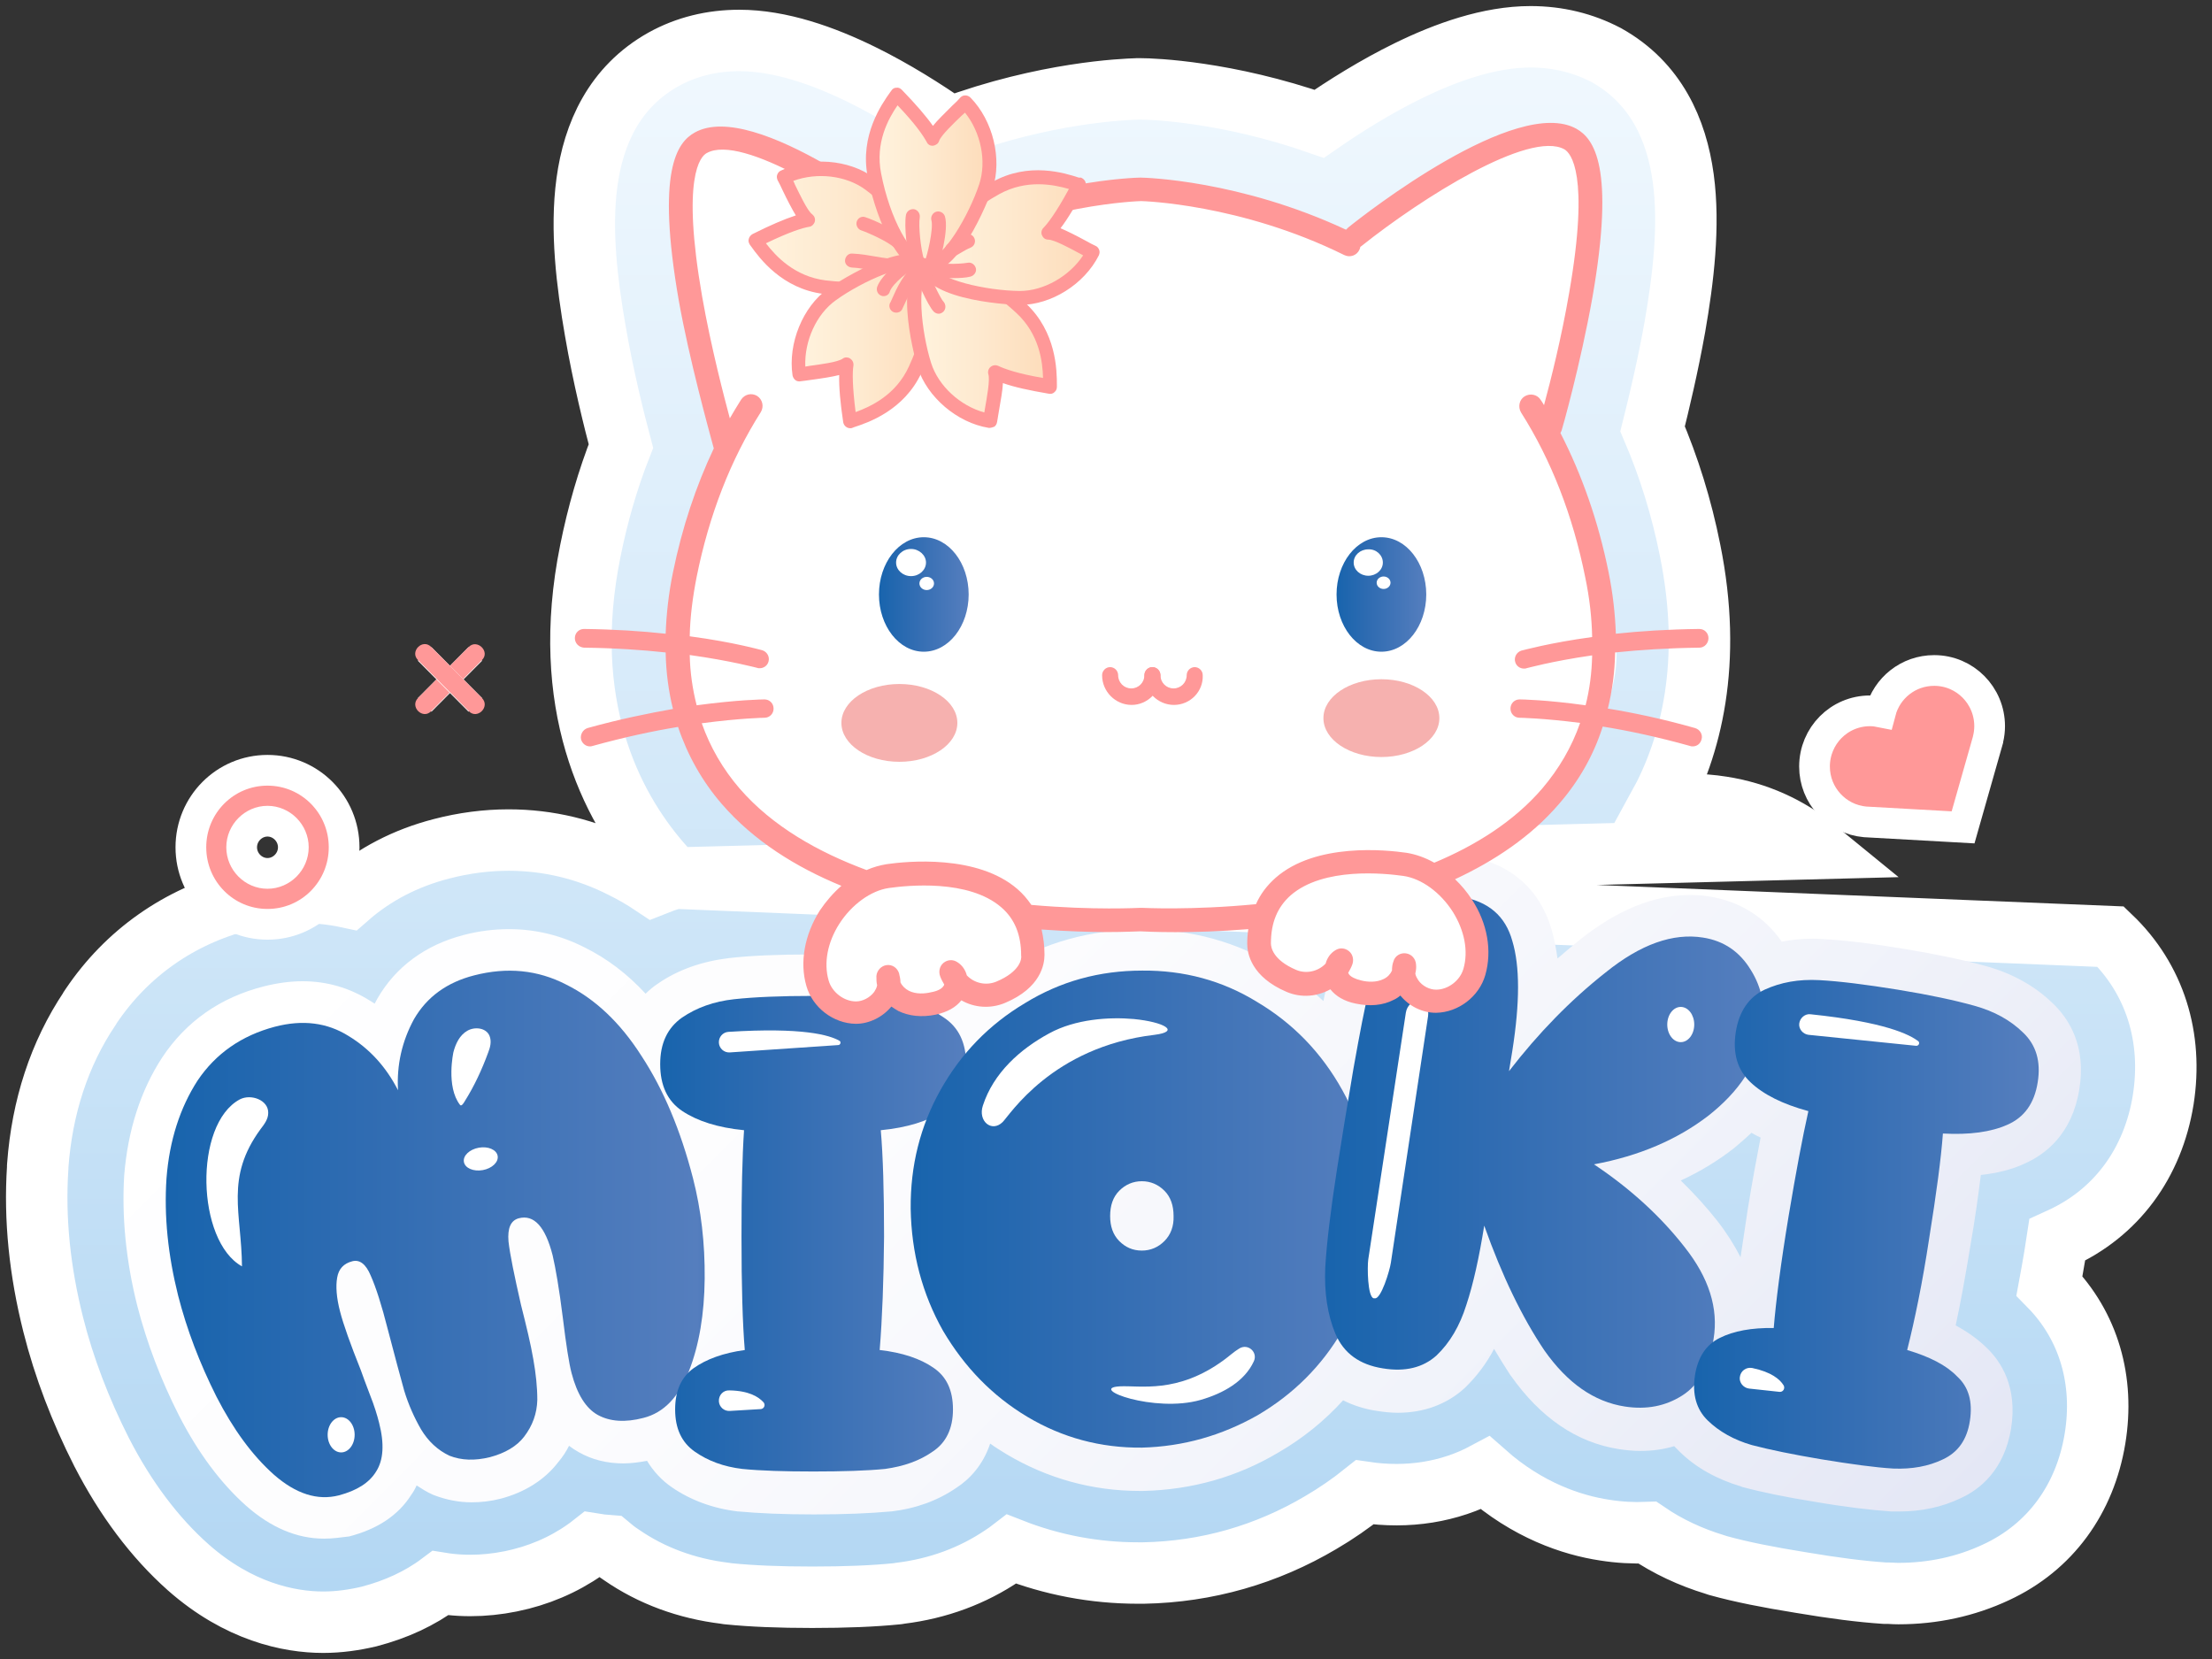 <?xml version="1.0" encoding="UTF-8"?> <svg xmlns="http://www.w3.org/2000/svg" width="144" height="108" viewBox="0 0 144 108" fill="none"><rect x="0" y="0" width="144" height="108" fill="#333333" stroke="none"/> <path d="M43.907 57.164C43.441 57.303 42.984 57.462 42.537 57.642C41.892 57.211 41.219 56.816 40.525 56.475C38.186 55.287 35.696 54.687 33.103 54.687C31.672 54.687 30.198 54.877 28.757 55.253C26.411 55.855 24.362 56.922 22.658 58.413C20.453 57.937 18.118 57.996 15.78 58.595C11.651 59.648 8.244 62.065 5.927 65.508L5.854 65.618L5.831 65.664C3.856 68.613 2.739 72.072 2.459 75.866L2.454 75.939V76.013V76.018C2.233 79.361 2.594 82.774 3.463 86.224C4.168 89.036 5.245 91.827 6.609 94.522L6.615 94.533C8.155 97.531 10.054 100.083 12.265 102.043L12.27 102.048C15.53 104.918 18.796 105.605 21.045 105.605C22.061 105.605 23.072 105.46 23.998 105.24L24.021 105.235L24.043 105.229C25.768 104.778 27.33 104.068 28.674 103.058C30.385 103.337 32.161 103.234 33.9 102.797L33.906 102.795C35.637 102.354 37.239 101.579 38.603 100.504C38.949 100.561 39.304 100.604 39.666 100.63C39.906 100.833 40.17 101.036 40.46 101.226C42.416 102.579 44.701 103.419 47.204 103.722L47.299 103.738L47.364 103.748L47.43 103.755C48.942 103.907 50.722 103.98 52.876 103.98C55.051 103.98 56.856 103.907 58.369 103.755L58.435 103.748L58.5 103.738L58.596 103.721C61.085 103.418 63.34 102.574 65.284 101.255C65.482 101.125 65.672 100.989 65.855 100.848C68.469 101.873 71.235 102.403 74.096 102.403H74.096H74.097H74.097H74.098H74.098H74.099H74.099H74.099H74.1H74.1H74.101H74.101H74.102H74.102H74.103H74.103H74.104H74.104H74.105H74.105H74.106H74.106H74.106H74.107H74.108H74.108H74.109H74.109H74.11H74.11H74.111H74.111H74.112H74.112H74.113H74.113H74.114H74.114H74.115H74.115H74.116H74.117H74.117H74.118H74.118H74.119H74.119H74.12H74.121H74.121H74.122H74.122H74.123H74.124H74.124H74.125H74.125H74.126H74.126H74.127H74.128H74.128H74.129H74.13H74.13H74.131H74.132H74.132H74.133H74.133H74.134H74.135H74.135H74.136H74.137H74.137H74.138H74.139H74.139H74.14H74.141H74.141H74.142H74.143H74.143H74.144H74.145H74.145H74.146H74.147H74.147H74.148H74.149H74.15H74.15H74.151H74.152H74.152H74.153H74.154H74.154H74.155H74.156H74.156H74.157H74.158H74.159H74.159H74.16H74.161H74.162H74.162H74.163H74.164H74.165H74.165H74.166H74.167H74.167H74.168H74.169H74.17H74.17H74.171H74.172H74.173H74.173H74.174H74.175H74.176H74.177H74.177H74.178H74.179H74.18H74.18H74.181H74.182H74.183H74.183H74.184H74.185H74.186H74.186H74.187H74.188H74.189H74.19H74.19H74.191H74.192H74.193H74.194H74.194H74.195H74.196H74.197H74.198H74.198H74.199H74.2H74.201H74.201H74.202H74.203H74.204H74.205H74.205H74.206H74.207H74.208H74.209H74.21H74.21H74.211H74.212H74.213H74.213H74.214H74.215H74.216H74.217H74.218H74.218H74.219H74.22H74.221H74.222H74.222H74.223H74.224H74.225H74.226H74.227H74.227H74.228H74.229H74.23H74.231H74.231H74.232H74.233H74.234H74.235H74.236H74.236H74.237H74.238H74.239H74.24H74.24H74.241H74.242H74.243H74.244H74.245H74.245H74.246H74.247H74.248H74.249H74.249H74.25H74.251H74.252H74.253H74.254H74.254H74.255H74.256H74.257H74.257H74.258H74.259H74.26H74.261H74.262H74.262H74.263H74.264H74.265H74.266H74.266H74.267H74.268H74.269H74.27H74.27H74.271H74.272H74.273H74.274H74.275H74.275H74.276H74.277H74.278H74.278H74.279H74.28H74.281H74.282H74.282H74.283H74.284H74.285H74.286H74.287H74.287H74.288H74.289H74.29H74.29H74.291H74.292H74.293H74.293H74.294H74.295H74.296H74.297H74.297H74.298H74.299H74.3H74.3H74.301H74.302H74.303H74.303H74.304H74.305H74.306H74.307H74.307H74.308H74.309H74.31H74.31H74.311H74.312H74.313H74.313H74.314H74.315H74.316H74.316H74.317H74.318H74.318H74.319H74.32H74.321H74.321H74.322H74.323H74.323H74.324H74.325H74.326H74.326H74.327H74.328H74.329H74.329H74.33H74.331H74.331H74.332H74.333H74.333H74.334H74.335H74.335H74.336H74.337H74.337H74.338H74.339H74.339H74.34H74.341H74.341H74.342H74.343H74.343H74.344H74.345H74.345H74.346H74.347H74.347H74.348H74.349H74.349H74.35H74.35H74.351H74.352H74.352H74.353H74.353H74.354H74.355H74.355H74.356H74.357H74.357H74.358H74.358H74.359H74.359H74.36H74.361H74.361H74.362H74.362H74.363H74.364H74.364H74.365H74.365H74.366H74.366H74.367H74.367H74.368H74.368H74.369H74.37H74.37H74.371H74.371H74.372H74.372H74.373H74.373H74.374H74.374H74.375H74.375H74.376H74.376H74.377H74.377H74.378H74.378H74.379H74.379H74.379H74.38H74.38H74.381H74.381H74.382H74.382H74.383H74.383H74.383H74.384H74.384H74.385H74.385H74.385H74.386H74.386H74.387H74.387H74.388H74.388H74.388H74.389H74.389H74.389H74.39H74.39H74.391H74.391H74.391H74.391H74.392H74.392H74.393H74.393H74.393H74.394H74.394H74.394H74.394H74.395H74.395H74.395H74.396H74.396H74.396H74.397H74.397H74.397H74.397H74.398H74.398H74.398H74.398H74.399H74.399H74.399H74.399H74.4H74.4H74.4H74.4H74.4H74.401H74.401H74.401H74.401H74.401H74.401H74.402H74.402H74.402H74.402H74.402H74.402H74.403H74.403H74.403H74.403H74.403H74.403H74.403H74.403H74.403H74.404H74.404H74.404H74.404H74.404H74.404H74.404H74.404H74.404H74.404H74.404H74.404H74.424L74.442 102.403C78.564 102.325 82.46 101.201 85.98 99.118C86.99 98.528 87.947 97.863 88.842 97.147C91.65 97.565 94.361 97.134 96.69 95.887C99.455 98.331 102.334 99.288 104.457 99.609C105.402 99.759 106.33 99.809 107.241 99.772C108.572 100.679 110.059 101.37 111.656 101.855L111.77 101.894L111.82 101.91L111.871 101.924C113.351 102.335 115.118 102.683 117.232 103.022C119.381 103.386 121.158 103.612 122.669 103.713L122.736 103.717H122.803H122.945C122.987 103.717 123.038 103.72 123.154 103.726C123.251 103.732 123.414 103.741 123.586 103.741C125.835 103.741 127.976 103.277 129.936 102.36C133.475 100.724 135.738 97.582 136.383 93.657C137.003 89.891 135.989 86.328 133.416 83.707C133.528 83.102 133.644 82.464 133.748 81.834L133.751 81.82L133.753 81.805C133.809 81.433 133.865 81.068 133.92 80.716C133.973 80.692 134.025 80.667 134.078 80.641C137.777 78.98 140.156 75.717 140.823 71.604L140.824 71.595C141.464 67.536 140.291 63.733 137.406 60.975C137.406 60.975 137.406 60.975 137.406 60.975L43.907 57.164ZM43.907 57.164C43.583 56.825 43.272 56.488 43.007 56.179C39.739 52.407 36.417 45.821 38.43 35.869C38.904 33.502 39.567 31.207 40.421 29.039C39.976 27.363 39.263 24.51 38.752 21.531C38.213 18.431 37.789 14.973 38.21 11.87C38.638 8.708 39.988 5.664 43.185 3.87L43.194 3.865L43.194 3.865C44.678 3.042 46.345 2.634 48.128 2.634C50.8 2.634 53.62 3.637 56.093 4.852C58.204 5.889 60.204 7.152 61.85 8.305C68.077 6 73.187 5.818 73.979 5.79L74 5.789L74.036 5.787H74.072H74.167H74.262C75.031 5.787 79.861 5.957 85.879 8.059C87.535 6.913 89.547 5.648 91.672 4.608C94.145 3.398 96.964 2.395 99.636 2.395C101.422 2.395 103.071 2.804 104.551 3.579L104.577 3.592L104.603 3.607C107.801 5.402 109.15 8.446 109.579 11.607C109.999 14.711 109.575 18.169 109.036 21.269L109.035 21.277C108.586 23.793 108.009 26.221 107.583 27.918C108.646 30.402 109.472 33.049 110.023 35.821C111.501 43.127 110.104 48.619 107.963 52.515C108.626 52.419 109.292 52.37 109.962 52.37C110.678 52.37 111.4 52.425 112.101 52.538C114.384 52.893 116.45 53.835 118.168 55.241L43.907 57.164Z" fill="url(#paint0_linear)" stroke="white" stroke-width="4"></path> <path d="M21.093 100.165C19.337 100.165 17.628 99.448 16.013 98.015C14.352 96.534 12.88 94.551 11.646 92.138C10.459 89.797 9.557 87.408 8.94 85.019C8.204 82.105 7.919 79.238 8.085 76.515C8.323 73.577 9.154 70.997 10.554 68.847C12.121 66.482 14.352 64.929 17.177 64.212C18.031 63.997 18.886 63.878 19.692 63.878C21.283 63.878 22.755 64.308 24.084 65.144C24.179 65.216 24.297 65.263 24.392 65.335C24.44 65.239 24.511 65.12 24.558 65.024C25.745 62.946 27.692 61.513 30.184 60.868C31.181 60.605 32.178 60.486 33.151 60.486C34.86 60.486 36.522 60.892 38.064 61.68C39.512 62.397 40.842 63.4 42.028 64.69C42.266 64.451 42.527 64.236 42.812 64.045C44.117 63.137 45.684 62.588 47.44 62.373C48.864 62.206 50.692 62.134 52.852 62.134C55.036 62.134 56.864 62.206 58.264 62.373C60.02 62.564 61.587 63.137 62.893 64.045C63.035 64.141 63.178 64.236 63.32 64.356C63.937 63.878 64.578 63.424 65.266 63.018C67.996 61.346 71.034 60.51 74.286 60.51H74.428C77.585 60.51 80.529 61.322 83.187 62.946C84.255 63.591 85.252 64.332 86.154 65.168C86.225 64.833 86.273 64.547 86.344 64.356C86.843 61.728 87.792 59.602 89.145 58.073C90.522 56.496 92.302 55.636 94.296 55.636C94.676 55.636 95.079 55.66 95.483 55.732C98.307 56.186 100.254 57.882 101.013 60.533C101.179 61.107 101.298 61.728 101.393 62.397C101.868 61.991 102.342 61.584 102.817 61.202C105.262 59.243 107.659 58.264 110.009 58.264C110.436 58.264 110.864 58.288 111.267 58.359C113.237 58.67 114.851 59.673 115.991 61.298C116.632 61.178 117.296 61.107 117.985 61.107C118.198 61.107 118.388 61.107 118.602 61.131C120.026 61.202 121.83 61.417 123.99 61.776C126.15 62.134 127.93 62.516 129.307 62.898C131.016 63.376 132.464 64.188 133.603 65.287C134.671 66.29 135.834 68.082 135.36 70.925C134.885 73.839 133.152 75.153 131.799 75.75C130.992 76.133 130.019 76.371 128.951 76.491C128.785 77.829 128.571 79.382 128.262 81.149C127.954 83.036 127.645 84.756 127.313 86.285C128.073 86.691 128.737 87.169 129.283 87.695C130.28 88.626 131.348 90.299 130.921 92.998C130.47 95.697 128.903 96.963 127.622 97.537C126.435 98.11 125.082 98.397 123.634 98.397C123.468 98.397 123.325 98.397 123.159 98.397H123.112C121.806 98.301 120.145 98.11 118.198 97.776C116.252 97.465 114.638 97.131 113.404 96.796L113.356 96.772C111.766 96.295 110.413 95.554 109.345 94.503C109.226 94.383 109.107 94.264 108.989 94.145C108.276 94.36 107.541 94.455 106.781 94.455C106.33 94.455 105.855 94.407 105.381 94.336C102.627 93.906 100.277 92.281 98.355 89.558L98.331 89.534C97.975 88.985 97.619 88.411 97.263 87.814C96.764 88.77 96.124 89.606 95.388 90.323L95.364 90.346C94.201 91.421 92.682 91.971 90.996 91.971C90.569 91.971 90.094 91.923 89.644 91.851C88.836 91.732 88.101 91.493 87.436 91.159C86.225 92.496 84.801 93.643 83.235 94.551C80.552 96.151 77.585 96.987 74.428 97.059H74.191C71.105 97.059 68.186 96.247 65.527 94.67C65.171 94.455 64.791 94.216 64.459 93.977C63.984 95.411 63.083 96.319 62.276 96.844C61.065 97.68 59.641 98.206 58.003 98.397H57.956C56.65 98.516 54.988 98.588 52.995 98.588C51.025 98.588 49.387 98.516 48.105 98.397H48.057C46.42 98.206 44.948 97.656 43.737 96.82C43.073 96.366 42.527 95.769 42.123 95.1C41.601 95.196 41.079 95.267 40.581 95.267C39.512 95.267 38.539 95.028 37.661 94.527C37.447 94.407 37.234 94.264 37.044 94.121C36.854 94.503 36.617 94.861 36.332 95.196C35.453 96.342 34.148 97.155 32.605 97.561C31.964 97.728 31.323 97.8 30.706 97.8C29.852 97.8 29.045 97.632 28.285 97.346L28.166 97.298C27.787 97.131 27.454 96.916 27.122 96.701C27.027 96.916 26.908 97.131 26.766 97.322C25.935 98.636 24.582 99.543 22.731 100.021C22.161 100.093 21.639 100.165 21.093 100.165ZM109.416 76.849C110.294 77.709 111.101 78.593 111.813 79.501C112.407 80.265 112.905 81.054 113.309 81.842C113.451 80.886 113.617 79.835 113.783 78.689C114.068 76.945 114.353 75.392 114.614 74.054C114.4 73.959 114.211 73.863 114.021 73.744C113.665 74.078 113.285 74.413 112.881 74.747C111.837 75.559 110.674 76.276 109.416 76.849Z" fill="url(#paint1_linear)"></path> <path d="M12.426 55.158C12.426 57.926 14.648 60.172 17.414 60.172C20.18 60.172 22.402 57.926 22.402 55.158C22.402 52.391 20.18 50.145 17.414 50.145C14.648 50.145 12.426 52.391 12.426 55.158ZM15.732 55.158C15.732 54.224 16.5 53.459 17.414 53.459C18.327 53.459 19.096 54.224 19.096 55.158C19.096 56.093 18.327 56.858 17.414 56.858C16.5 56.858 15.732 56.093 15.732 55.158Z" fill="#FF9898" stroke="white" stroke-width="2"></path> <path fill-rule="evenodd" clip-rule="evenodd" d="M27.201 45.447L30.5 42.126L31.387 43.012L28.088 46.333L27.201 45.447Z" fill="white"></path> <path d="M30.516 42.115C29.424 43.214 28.309 44.337 27.217 45.435C26.647 46.009 27.525 46.869 28.071 46.295C29.163 45.197 30.279 44.074 31.371 42.975C31.94 42.425 31.062 41.565 30.516 42.115Z" fill="#FF9898"></path> <path fill-rule="evenodd" clip-rule="evenodd" d="M28.088 42.126L31.387 45.447L30.5 46.333L27.201 43.012L28.088 42.126Z" fill="white"></path> <path d="M31.371 45.436C30.279 44.337 29.163 43.214 28.071 42.115C27.502 41.542 26.647 42.426 27.217 42.975C28.309 44.074 29.424 45.197 30.516 46.296C31.062 46.869 31.941 46.009 31.371 45.436Z" fill="#FF9898"></path> <path d="M129.423 48.114L129.423 48.114C129.492 47.837 129.524 47.54 129.524 47.275C129.524 45.272 127.919 43.648 125.913 43.648C124.228 43.648 122.827 44.792 122.421 46.345C122.2 46.3 121.971 46.275 121.735 46.275C119.729 46.275 118.124 47.9 118.124 49.903C118.124 51.785 119.566 53.337 121.408 53.503L121.425 53.504L121.442 53.505L126.996 53.816L127.795 53.861L128.014 53.091L129.367 48.337L129.405 48.203V48.19C129.406 48.183 129.408 48.175 129.41 48.167L129.423 48.114Z" fill="#FF9898" stroke="white" stroke-width="2"></path> <path d="M31.893 94.861C30.92 95.1 30.041 95.076 29.258 94.766C28.499 94.407 27.881 93.834 27.407 93.046C26.98 92.305 26.6 91.469 26.315 90.537C26.054 89.606 25.698 88.268 25.247 86.548C24.843 84.947 24.463 83.777 24.131 83.036C23.823 82.296 23.419 81.985 22.944 82.105C22.375 82.248 22.042 82.606 21.948 83.18C21.852 83.729 21.9 84.47 22.137 85.377C22.351 86.213 22.802 87.48 23.49 89.2C23.609 89.534 23.799 90.06 24.084 90.8C24.369 91.517 24.558 92.138 24.677 92.616C25.033 94.001 24.962 95.052 24.487 95.793C24.036 96.533 23.229 97.035 22.066 97.346C20.666 97.704 19.265 97.25 17.841 96.008C16.417 94.742 15.183 93.046 14.091 90.92C12.999 88.746 12.168 86.572 11.598 84.35C10.934 81.699 10.673 79.166 10.839 76.706C11.029 74.245 11.717 72.119 12.856 70.352C14.043 68.584 15.729 67.413 17.889 66.84C19.716 66.362 21.307 66.577 22.683 67.437C24.06 68.273 25.128 69.444 25.911 70.973C25.817 69.324 26.172 67.772 26.956 66.338C27.787 64.905 29.092 63.949 30.872 63.495C33.009 62.946 35.002 63.137 36.854 64.093C38.729 65.024 40.367 66.553 41.767 68.751C43.191 70.925 44.307 73.576 45.114 76.706C45.636 78.736 45.897 80.934 45.874 83.251C45.85 85.545 45.518 87.551 44.853 89.247C44.188 90.944 43.215 91.971 41.886 92.305C40.699 92.616 39.702 92.544 38.919 92.114C38.136 91.684 37.566 90.752 37.21 89.391C37.044 88.77 36.854 87.551 36.64 85.784C36.403 83.896 36.166 82.535 35.976 81.722C35.501 79.859 34.765 79.047 33.768 79.31C33.246 79.453 33.032 79.955 33.103 80.815C33.199 81.675 33.483 83.036 33.911 84.924C34.267 86.333 34.551 87.504 34.718 88.483C34.884 89.415 34.979 90.299 34.979 91.135C34.955 92.018 34.67 92.807 34.124 93.523C33.65 94.144 32.89 94.598 31.893 94.861Z" fill="url(#paint2_linear)"></path> <path d="M57.267 87.886C58.763 88.053 59.926 88.459 60.756 89.032C61.611 89.606 62.038 90.49 62.038 91.756C62.038 92.998 61.587 93.93 60.709 94.503C59.854 95.1 58.834 95.458 57.623 95.626C56.413 95.745 54.846 95.793 52.947 95.793C51.072 95.793 49.505 95.745 48.319 95.626C47.108 95.482 46.087 95.1 45.233 94.503C44.378 93.906 43.951 92.998 43.951 91.756C43.951 90.537 44.355 89.653 45.138 89.08C45.969 88.483 47.084 88.077 48.485 87.886C48.342 86.166 48.271 83.705 48.271 80.504C48.271 77.638 48.319 75.32 48.437 73.576C46.728 73.409 45.399 72.979 44.426 72.334C43.453 71.689 42.978 70.662 42.978 69.276C42.978 67.915 43.453 66.912 44.402 66.243C45.352 65.598 46.467 65.192 47.796 65.048C49.126 64.905 50.835 64.833 52.923 64.833C55.012 64.833 56.721 64.905 58.05 65.048C59.38 65.192 60.519 65.598 61.445 66.243C62.418 66.888 62.893 67.891 62.893 69.276C62.893 70.662 62.394 71.689 61.397 72.334C60.424 72.979 59.071 73.409 57.338 73.576C57.481 75.201 57.552 77.518 57.552 80.504C57.528 83.371 57.433 85.831 57.267 87.886Z" fill="url(#paint3_linear)"></path> <path d="M74.334 94.24C71.651 94.264 69.159 93.595 66.88 92.234C64.602 90.872 62.798 89.009 61.397 86.644C60.044 84.255 59.332 81.579 59.285 78.689C59.261 75.894 59.902 73.314 61.231 70.949C62.56 68.584 64.388 66.697 66.714 65.311C69.04 63.878 71.58 63.185 74.357 63.185C77.063 63.161 79.579 63.83 81.858 65.24C84.184 66.625 86.035 68.536 87.388 70.973C88.742 73.409 89.43 76.085 89.43 79.023C89.43 81.77 88.742 84.303 87.388 86.62C86.035 88.937 84.184 90.776 81.858 92.138C79.532 93.452 77.04 94.169 74.334 94.24ZM74.334 81.412C74.903 81.412 75.402 81.197 75.805 80.791C76.209 80.385 76.422 79.835 76.399 79.167C76.399 78.474 76.209 77.924 75.805 77.518C75.402 77.112 74.903 76.897 74.334 76.897C73.764 76.897 73.265 77.112 72.862 77.518C72.458 77.924 72.269 78.474 72.269 79.167C72.269 79.835 72.458 80.385 72.862 80.791C73.265 81.197 73.74 81.412 74.334 81.412Z" fill="url(#paint4_linear)"></path> <path d="M103.767 75.798C106.164 77.399 108.134 79.214 109.677 81.197C111.243 83.18 111.884 85.163 111.552 87.169C111.267 88.937 110.603 90.155 109.511 90.848C108.419 91.541 107.185 91.78 105.784 91.565C103.767 91.254 102.034 90.036 100.538 87.91C99.091 85.76 97.785 83.061 96.622 79.788C96.29 81.866 95.91 83.586 95.459 84.948C95.032 86.309 94.391 87.408 93.513 88.244C92.634 89.033 91.471 89.319 90.023 89.08C88.504 88.841 87.483 88.101 86.938 86.835C86.415 85.593 86.202 84.135 86.273 82.511C86.368 80.887 86.629 78.761 87.032 76.157C87.317 74.317 87.673 72.143 88.101 69.611C88.552 67.079 88.86 65.502 89.026 64.905C89.43 62.707 90.142 61.035 91.21 59.841C92.254 58.623 93.56 58.145 95.103 58.384C96.883 58.67 97.999 59.626 98.45 61.25C98.948 62.898 98.948 65.263 98.45 68.417L98.236 69.731C100.135 67.27 102.224 65.12 104.526 63.305C106.805 61.465 108.917 60.725 110.864 61.035C112.24 61.25 113.261 61.967 113.973 63.137C114.709 64.308 114.97 65.646 114.733 67.175C114.424 69.229 113.237 71.044 111.196 72.645C109.202 74.174 106.734 75.249 103.767 75.798Z" fill="url(#paint5_linear)"></path> <path d="M124.156 87.886C125.604 88.316 126.696 88.865 127.408 89.606C128.167 90.299 128.429 91.254 128.239 92.496C128.049 93.739 127.455 94.551 126.482 95.005C125.533 95.459 124.465 95.65 123.254 95.602C122.044 95.53 120.501 95.315 118.602 95.005C116.75 94.694 115.231 94.384 114.044 94.073C112.881 93.739 111.908 93.189 111.172 92.472C110.436 91.756 110.152 90.776 110.342 89.534C110.531 88.34 111.077 87.528 111.956 87.098C112.858 86.644 114.044 86.429 115.469 86.453C115.611 84.733 115.92 82.296 116.442 79.143C116.916 76.3 117.344 74.031 117.724 72.334C116.062 71.881 114.804 71.26 113.949 70.447C113.095 69.635 112.786 68.56 113 67.174C113.214 65.837 113.854 64.905 114.875 64.427C115.92 63.95 117.083 63.734 118.436 63.806C119.765 63.878 121.474 64.093 123.539 64.427C125.604 64.762 127.266 65.12 128.547 65.478C129.829 65.837 130.873 66.41 131.704 67.222C132.559 68.034 132.867 69.109 132.654 70.447C132.44 71.833 131.775 72.74 130.684 73.218C129.615 73.696 128.215 73.887 126.482 73.792C126.364 75.416 126.055 77.709 125.58 80.672C125.153 83.49 124.655 85.903 124.156 87.886Z" fill="url(#paint6_linear)"></path> <path d="M15.61 71.57C16.346 71.188 17.485 71.618 17.461 72.454C17.461 72.86 17.2 73.194 16.963 73.505C14.637 76.682 15.729 78.975 15.752 82.439C12.785 80.791 12.595 73.194 15.61 71.57Z" fill="white"></path> <path d="M29.519 68.488C29.662 67.939 29.923 67.39 30.421 67.103C30.92 66.816 31.656 66.912 31.869 67.437C32.012 67.796 31.917 68.178 31.774 68.536C31.371 69.635 30.872 70.71 30.255 71.689C30.184 71.809 30.041 72.048 29.947 71.928C29.021 70.734 29.519 68.488 29.519 68.488Z" fill="white"></path> <path d="M78.155 91.135C79.65 90.705 81.027 89.916 81.621 88.626C81.905 88.029 81.241 87.432 80.671 87.79C80.315 88.005 79.983 88.316 79.65 88.555C76.636 90.752 74.215 90.179 72.886 90.251C70.797 90.37 75.141 91.995 78.155 91.135Z" fill="white"></path> <path d="M68.305 67.27C66.406 68.297 64.673 69.85 63.984 71.976C63.652 72.98 64.554 73.744 65.266 73.051C65.717 72.621 68.471 68.154 75.164 67.366C76.873 67.151 75.781 66.53 73.811 66.338C72.197 66.195 70.013 66.338 68.305 67.27Z" fill="white"></path> <path d="M100.894 27.424C101.25 26.779 105.238 11.562 102.105 9.077C100.301 7.644 87.46 15.599 87.46 15.599C87.46 15.599 82.238 12.947 74.879 12.111C67.877 12.517 58.929 14.858 58.929 14.858C58.929 14.858 47.63 7.835 45.28 9.101C44.26 13.951 45.66 23.315 47.274 28.594C47.274 28.594 44.236 37.051 44.07 39.679C43.975 41.136 44.924 48.255 45.874 49.592C48.295 53.056 50.906 54.896 54.609 56.95C57.053 58.312 59.854 58.861 62.632 59.243C72.957 60.605 84.659 60.748 94.343 56.855C97.737 55.493 100.871 52.817 102.58 49.569C107.469 40.156 100.894 27.424 100.894 27.424Z" fill="white"></path> <path d="M46.514 37.218C45.185 37.242 44.165 38.413 44.283 39.726C44.402 41.064 44.497 43.095 44.497 46.176C44.497 51.169 51.072 55.087 58.62 57.38C60.02 56.162 60.471 56.663 62.181 56.663C63.866 56.663 65.955 57.882 66.999 59.387C67.046 59.458 67.592 59.124 67.664 59.196C70.156 59.482 72.791 59.434 75.425 59.65C92.872 61.059 105.238 50.763 105.238 42.593C105.238 38.866 103.624 36.621 103.624 36.621C90.901 35.283 58.383 36.931 46.514 37.218Z" fill="url(#paint7_linear)"></path> <path d="M58.549 49.593C60.633 49.593 62.323 48.459 62.323 47.06C62.323 45.662 60.633 44.528 58.549 44.528C56.465 44.528 54.775 45.662 54.775 47.06C54.775 48.459 56.465 49.593 58.549 49.593Z" fill="#F6B1AF"></path> <path d="M89.928 49.282C92.013 49.282 93.702 48.148 93.702 46.75C93.702 45.351 92.013 44.218 89.928 44.218C87.844 44.218 86.154 45.351 86.154 46.75C86.154 48.148 87.844 49.282 89.928 49.282Z" fill="#F6B1AF"></path> <path d="M57.22 38.699C57.22 40.754 58.525 42.426 60.139 42.426C61.753 42.426 63.059 40.754 63.059 38.699C63.059 36.645 61.753 34.973 60.139 34.973C58.525 34.973 57.22 36.645 57.22 38.699Z" fill="url(#paint8_linear)"></path> <path d="M60.282 36.621C60.282 37.099 59.854 37.505 59.309 37.505C58.763 37.505 58.335 37.099 58.335 36.621C58.335 36.143 58.763 35.737 59.309 35.737C59.831 35.737 60.282 36.143 60.282 36.621Z" fill="white"></path> <path d="M60.804 37.983C60.804 38.221 60.59 38.413 60.329 38.413C60.068 38.413 59.854 38.221 59.854 37.983C59.854 37.744 60.068 37.553 60.329 37.553C60.59 37.553 60.804 37.744 60.804 37.983Z" fill="white"></path> <path d="M87.009 38.699C87.009 40.754 88.314 42.426 89.928 42.426C91.542 42.426 92.848 40.754 92.848 38.699C92.848 36.645 91.542 34.973 89.928 34.973C88.314 34.973 87.009 36.645 87.009 38.699Z" fill="url(#paint9_linear)"></path> <path d="M90.023 36.621C90.023 37.099 89.596 37.481 89.074 37.481C88.552 37.481 88.124 37.099 88.124 36.621C88.124 36.143 88.552 35.761 89.074 35.761C89.596 35.737 90.023 36.143 90.023 36.621Z" fill="white"></path> <path d="M90.071 38.341C90.32 38.341 90.522 38.159 90.522 37.935C90.522 37.711 90.32 37.529 90.071 37.529C89.822 37.529 89.62 37.711 89.62 37.935C89.62 38.159 89.822 38.341 90.071 38.341Z" fill="white"></path> <path d="M73.669 45.508C72.814 45.508 72.126 44.815 72.126 43.955C72.126 43.859 72.197 43.788 72.292 43.788C72.387 43.788 72.458 43.859 72.458 43.955C72.458 44.624 73.004 45.173 73.669 45.173C74.334 45.173 74.879 44.624 74.879 43.955C74.879 43.859 74.951 43.788 75.046 43.788C75.141 43.788 75.212 43.859 75.212 43.955C75.212 44.815 74.523 45.508 73.669 45.508Z" fill="#FF9898"></path> <path d="M73.669 45.89C72.624 45.89 71.746 45.03 71.746 43.955C71.746 43.668 71.984 43.429 72.269 43.429C72.553 43.429 72.791 43.668 72.791 43.955C72.791 44.432 73.17 44.815 73.645 44.815C74.12 44.815 74.5 44.432 74.5 43.955C74.5 43.668 74.737 43.429 75.022 43.429C75.307 43.429 75.544 43.668 75.544 43.955C75.591 45.006 74.713 45.89 73.669 45.89Z" fill="#FF9898"></path> <path d="M76.422 45.508C75.568 45.508 74.879 44.815 74.879 43.955C74.879 43.859 74.951 43.788 75.046 43.788C75.141 43.788 75.212 43.859 75.212 43.955C75.212 44.624 75.758 45.173 76.422 45.173C77.087 45.173 77.633 44.624 77.633 43.955C77.633 43.859 77.704 43.788 77.799 43.788C77.894 43.788 77.965 43.859 77.965 43.955C77.965 44.815 77.277 45.508 76.422 45.508Z" fill="#FF9898"></path> <path d="M76.422 45.89C75.378 45.89 74.5 45.03 74.5 43.955C74.5 43.668 74.737 43.429 75.022 43.429C75.307 43.429 75.544 43.668 75.544 43.955C75.544 44.432 75.924 44.815 76.399 44.815C76.873 44.815 77.253 44.432 77.253 43.955C77.253 43.668 77.49 43.429 77.775 43.429C78.06 43.429 78.297 43.668 78.297 43.955C78.345 45.006 77.49 45.89 76.422 45.89Z" fill="#FF9898"></path> <path d="M53.256 64.021C53.564 65.096 54.632 65.908 55.748 65.932C56.959 65.932 58.193 64.738 57.813 63.567C57.789 64.236 58.24 64.857 58.834 65.168C59.427 65.478 60.139 65.478 60.78 65.335C61.279 65.24 61.777 65.025 62.062 64.618C62.347 64.212 62.323 63.543 61.919 63.281C62.465 64.547 63.913 65.144 65.171 64.594C67.165 63.758 67.284 62.516 67.284 62.158C67.284 56.902 61.445 56.496 57.813 57.022C55.06 57.428 52.354 60.916 53.256 64.021Z" fill="white"></path> <path d="M95.981 63.281C95.672 64.356 94.604 65.168 93.489 65.192C92.278 65.192 91.044 63.997 91.424 62.827C91.447 63.496 90.996 64.117 90.403 64.427C89.81 64.714 89.097 64.738 88.457 64.595C87.958 64.499 87.46 64.284 87.175 63.878C86.89 63.472 86.914 62.803 87.317 62.54C86.771 63.806 85.323 64.403 84.065 63.854C82.072 63.018 81.953 61.776 81.953 61.417C81.953 56.162 87.792 55.756 91.424 56.281C94.177 56.687 96.883 60.175 95.981 63.281Z" fill="white"></path> <path d="M22.209 94.551C22.694 94.551 23.087 94.037 23.087 93.404C23.087 92.771 22.694 92.258 22.209 92.258C21.724 92.258 21.33 92.771 21.33 93.404C21.33 94.037 21.724 94.551 22.209 94.551Z" fill="white"></path> <path d="M109.416 67.843C109.901 67.843 110.294 67.33 110.294 66.697C110.294 66.063 109.901 65.55 109.416 65.55C108.931 65.55 108.538 66.063 108.538 66.697C108.538 67.33 108.931 67.843 109.416 67.843Z" fill="white"></path> <path d="M31.427 76.173C32.034 76.064 32.468 75.65 32.396 75.247C32.325 74.844 31.775 74.606 31.169 74.715C30.562 74.824 30.128 75.238 30.2 75.641C30.271 76.044 30.82 76.282 31.427 76.173Z" fill="white"></path> <path d="M54.561 68.034L47.511 68.512C47.132 68.536 46.823 68.249 46.799 67.891C46.776 67.509 47.06 67.198 47.417 67.174C52.259 66.864 54.015 67.389 54.632 67.748C54.775 67.796 54.727 68.034 54.561 68.034Z" fill="white"></path> <path d="M49.695 91.278C49.861 91.445 49.743 91.732 49.505 91.732L47.511 91.851C47.132 91.875 46.823 91.589 46.799 91.23C46.776 90.824 47.084 90.49 47.488 90.514C48.77 90.537 49.387 90.944 49.695 91.278Z" fill="white"></path> <path d="M124.749 68.082L117.724 67.365C117.367 67.318 117.083 66.983 117.13 66.625C117.178 66.267 117.51 65.98 117.866 66.028C122.684 66.529 124.322 67.342 124.892 67.795C124.987 67.891 124.916 68.082 124.749 68.082Z" fill="white"></path> <path d="M116.109 90.179C116.228 90.37 116.086 90.633 115.848 90.609L113.855 90.394C113.498 90.346 113.214 90.012 113.261 89.654C113.309 89.248 113.665 88.985 114.068 89.056C115.326 89.319 115.872 89.797 116.109 90.179Z" fill="white"></path> <path d="M89.501 84.518H89.43C89.026 84.446 89.003 82.463 89.074 81.985L91.519 65.932C91.59 65.454 91.97 65.12 92.373 65.168C92.777 65.24 93.038 65.669 92.967 66.147L90.545 82.2C90.474 82.702 89.905 84.589 89.501 84.518Z" fill="white"></path> <path d="M110.626 42.163C110.959 42.163 111.22 41.876 111.22 41.542C111.22 41.208 110.959 40.945 110.626 40.945C108.585 40.969 106.757 41.088 105.191 41.255C105.143 39.965 105.001 38.651 104.716 37.242C104.051 33.945 102.983 30.912 101.583 28.188C101.607 28.14 101.63 28.093 101.654 28.045C101.678 27.997 102.888 23.745 103.672 19.326C105.143 10.869 103.767 9.03 102.627 8.385C98.734 6.211 88.86 13.927 87.768 14.811C87.721 14.858 87.673 14.906 87.626 14.954C80.719 11.729 74.547 11.562 74.239 11.562C73.954 11.562 67.403 11.729 60.282 15.265C60.234 15.193 60.187 15.121 60.092 15.05C58.976 14.166 49.126 6.45 45.233 8.624C44.07 9.269 42.717 11.108 44.188 19.564C44.877 23.434 46.158 28.045 46.467 29.192C45.304 31.652 44.402 34.352 43.809 37.266C43.524 38.651 43.381 39.989 43.334 41.255C41.791 41.088 40.011 40.969 38.017 40.945C37.685 40.945 37.423 41.208 37.423 41.542C37.423 41.876 37.685 42.139 38.017 42.163C40.011 42.187 41.791 42.306 43.334 42.474C43.358 43.764 43.524 45.006 43.809 46.153C42.194 46.439 40.319 46.821 38.254 47.395C37.946 47.49 37.756 47.825 37.827 48.135C37.898 48.398 38.136 48.589 38.397 48.589C38.444 48.589 38.515 48.589 38.563 48.565C40.628 47.992 42.527 47.586 44.141 47.323C44.758 49.163 45.708 50.859 46.989 52.34C49.054 54.728 51.808 56.449 54.775 57.667C54.253 58.121 53.778 58.67 53.374 59.267C52.377 60.844 52.045 62.636 52.496 64.188C52.9 65.598 54.253 66.625 55.7 66.649H55.724C56.579 66.649 57.457 66.219 58.027 65.526C58.169 65.622 58.312 65.717 58.478 65.813C59.166 66.147 59.997 66.243 60.922 66.052C61.682 65.885 62.228 65.574 62.584 65.12C63.415 65.598 64.459 65.693 65.432 65.287C67.758 64.308 67.996 62.779 67.996 62.158C67.996 61.561 67.925 61.035 67.806 60.51C69.468 60.629 70.939 60.677 72.031 60.677C73.218 60.677 74.025 60.629 74.239 60.629C74.713 60.653 77.514 60.796 81.264 60.486C81.217 60.796 81.193 61.107 81.193 61.441C81.193 62.062 81.454 63.591 83.757 64.571C84.706 64.977 85.751 64.881 86.605 64.403C86.961 64.857 87.531 65.192 88.267 65.335C89.169 65.526 90.023 65.454 90.712 65.096C90.878 65.025 91.02 64.929 91.163 64.809C91.732 65.502 92.587 65.932 93.465 65.932H93.489C94.937 65.908 96.29 64.881 96.693 63.472C97.144 61.895 96.835 60.103 95.815 58.551C95.506 58.073 95.126 57.619 94.723 57.237C97.287 56.042 99.66 54.466 101.488 52.34C102.793 50.835 103.743 49.163 104.336 47.299C105.974 47.562 107.897 47.968 110.033 48.565C110.08 48.589 110.152 48.589 110.199 48.589C110.46 48.589 110.698 48.422 110.769 48.135C110.864 47.825 110.674 47.49 110.342 47.395C108.229 46.797 106.306 46.391 104.669 46.129C104.953 44.982 105.12 43.764 105.143 42.474C106.757 42.306 108.585 42.187 110.626 42.163ZM64.863 63.902C64.174 64.188 63.415 63.997 62.94 63.496C62.845 63.137 62.632 62.827 62.323 62.636C62.038 62.444 61.682 62.468 61.421 62.683C61.16 62.898 61.089 63.257 61.207 63.567C61.279 63.758 61.373 63.926 61.468 64.093C61.468 64.117 61.445 64.165 61.421 64.188C61.302 64.379 61.017 64.523 60.614 64.594C60.21 64.69 59.641 64.738 59.166 64.499C58.929 64.379 58.715 64.165 58.62 63.95C58.62 63.758 58.573 63.543 58.525 63.352C58.406 62.994 58.074 62.779 57.718 62.827C57.362 62.874 57.077 63.185 57.053 63.543C57.053 63.734 57.053 63.95 57.101 64.141C57.077 64.308 56.982 64.451 56.911 64.571C56.626 64.953 56.151 65.192 55.724 65.192C54.941 65.192 54.158 64.594 53.944 63.83C53.612 62.683 53.873 61.346 54.632 60.151C55.439 58.885 56.697 57.977 57.861 57.81C59.047 57.643 63.059 57.213 65.195 59.076C66.049 59.817 66.477 60.844 66.477 62.206C66.524 62.421 66.406 63.257 64.863 63.902ZM95.269 63.066C95.055 63.83 94.272 64.427 93.489 64.427C93.061 64.427 92.587 64.188 92.326 63.806C92.254 63.687 92.159 63.543 92.136 63.376C92.183 63.185 92.207 62.994 92.183 62.779C92.159 62.421 91.898 62.11 91.519 62.062C91.163 62.014 90.806 62.23 90.712 62.588C90.64 62.779 90.617 62.97 90.617 63.185C90.522 63.4 90.332 63.615 90.071 63.734C89.596 63.973 89.003 63.926 88.623 63.83C88.219 63.734 87.934 63.591 87.816 63.424C87.792 63.4 87.792 63.352 87.768 63.328C87.863 63.161 87.958 62.994 88.029 62.803C88.148 62.492 88.077 62.134 87.816 61.919C87.555 61.704 87.199 61.68 86.914 61.871C86.605 62.062 86.392 62.373 86.297 62.731C85.822 63.233 85.039 63.424 84.374 63.137C82.855 62.492 82.736 61.656 82.736 61.417C82.736 60.056 83.163 59.052 84.018 58.288C86.154 56.425 90.166 56.855 91.352 57.022C92.539 57.189 93.774 58.097 94.581 59.363C95.34 60.581 95.601 61.919 95.269 63.066ZM103.221 45.914C100.633 45.555 99.043 45.531 98.924 45.531C98.592 45.531 98.331 45.794 98.331 46.129C98.331 46.463 98.592 46.726 98.924 46.726C98.948 46.726 100.443 46.75 102.865 47.06C102.319 48.637 101.488 50.046 100.396 51.336C98.545 53.486 96.052 55.039 93.37 56.162C92.777 55.827 92.159 55.612 91.566 55.517C90.237 55.326 85.656 54.848 83.045 57.141C82.475 57.643 82.048 58.216 81.763 58.861C77.562 59.267 74.405 59.1 74.334 59.1C74.31 59.1 74.262 59.1 74.239 59.1C74.167 59.1 71.177 59.267 67.141 58.909C66.88 58.527 66.596 58.192 66.239 57.882C63.628 55.612 59.047 56.066 57.718 56.257C57.291 56.329 56.84 56.449 56.413 56.64C53.256 55.469 50.289 53.797 48.152 51.336C47.06 50.07 46.23 48.637 45.684 47.084C48.2 46.75 49.719 46.726 49.766 46.726C50.099 46.726 50.36 46.463 50.36 46.129C50.36 45.794 50.099 45.531 49.766 45.531C49.648 45.531 48.01 45.555 45.352 45.914C45.09 44.886 44.924 43.788 44.901 42.641C47.63 43.023 49.268 43.477 49.292 43.477C49.339 43.501 49.41 43.501 49.458 43.501C49.719 43.501 49.956 43.334 50.028 43.071C50.123 42.76 49.933 42.426 49.624 42.33C49.505 42.306 47.773 41.805 44.901 41.423C44.924 40.18 45.09 38.89 45.352 37.553C46.158 33.539 47.559 29.932 49.529 26.827C49.743 26.468 49.648 26.014 49.292 25.776C48.936 25.561 48.485 25.656 48.247 26.014C47.986 26.421 47.749 26.827 47.511 27.233C47.155 25.895 46.301 22.67 45.708 19.302C44.355 11.538 45.589 10.176 46.016 9.961C48.295 8.695 55.321 13.139 59.214 16.244C59.451 16.435 59.736 16.459 59.997 16.34C60.139 16.578 60.377 16.722 60.638 16.722C60.756 16.722 60.851 16.698 60.97 16.65C67.782 13.258 74.239 13.091 74.286 13.091C74.357 13.091 80.742 13.258 87.507 16.602C87.887 16.793 88.338 16.626 88.504 16.244C88.528 16.196 88.552 16.125 88.552 16.077C88.575 16.053 88.623 16.029 88.647 16.005C92.539 12.9 99.565 8.456 101.844 9.722C102.247 9.961 103.505 11.299 102.152 19.063C101.654 21.977 100.942 24.796 100.515 26.373C100.443 26.253 100.372 26.134 100.301 26.038C100.087 25.68 99.613 25.584 99.257 25.799C98.901 26.014 98.806 26.492 99.019 26.851C100.989 29.956 102.39 33.563 103.197 37.577C103.482 38.938 103.624 40.228 103.648 41.47C100.847 41.853 99.162 42.33 99.043 42.354C98.734 42.45 98.545 42.784 98.639 43.095C98.711 43.358 98.948 43.525 99.209 43.525C99.257 43.525 99.328 43.525 99.375 43.501C99.399 43.501 100.989 43.047 103.648 42.665C103.624 43.811 103.482 44.886 103.221 45.914Z" fill="#FF9898"></path> <path d="M56.602 11.968C55.178 10.917 52.852 10.63 51.025 11.538C51.38 12.183 52.069 13.903 52.591 14.309C51.452 14.524 49.624 15.432 49.173 15.671C49.672 16.363 51.048 18.37 53.659 18.681C56.294 18.991 59.641 18.705 60.282 17.271C60.922 15.862 58.027 13.019 56.602 11.968Z" fill="url(#paint10_linear)"></path> <path d="M55.582 19.254C54.846 19.254 54.158 19.206 53.612 19.135C50.906 18.8 49.434 16.794 48.888 16.029L48.817 15.934C48.746 15.814 48.698 15.695 48.746 15.551C48.77 15.432 48.864 15.313 48.983 15.241C50.123 14.668 51.072 14.261 51.808 14.023C51.547 13.593 51.262 13.043 50.953 12.398C50.835 12.135 50.716 11.896 50.621 11.729C50.574 11.61 50.55 11.49 50.597 11.371C50.645 11.252 50.716 11.156 50.835 11.108C52.71 10.177 55.25 10.368 56.887 11.562C56.935 11.586 61.682 15.241 60.709 17.415C60.092 18.872 57.647 19.254 55.582 19.254ZM49.861 15.838C50.502 16.674 51.713 17.988 53.73 18.251C56.697 18.609 59.451 18.108 59.878 17.104C60.305 16.149 58.027 13.593 56.341 12.35C55.083 11.419 53.184 11.204 51.642 11.777C51.689 11.849 51.713 11.944 51.76 12.04C52.069 12.661 52.567 13.736 52.876 13.951C53.018 14.07 53.09 14.238 53.042 14.429C52.995 14.596 52.852 14.739 52.686 14.763C52.235 14.835 51.404 15.098 49.861 15.838Z" fill="#FF9898"></path> <path d="M54.134 19.159C52.686 20.21 51.713 22.336 52.021 24.366C52.733 24.223 54.585 24.104 55.107 23.721C54.941 24.892 55.25 26.922 55.321 27.424C56.128 27.161 58.454 26.468 59.57 24.056C60.685 21.643 61.445 18.323 60.282 17.295C59.142 16.244 55.558 18.131 54.134 19.159Z" fill="url(#paint11_linear)"></path> <path d="M55.344 27.878C55.273 27.878 55.178 27.854 55.107 27.806C54.988 27.735 54.917 27.615 54.894 27.496C54.704 26.23 54.609 25.203 54.632 24.414C54.158 24.534 53.541 24.629 52.828 24.725C52.544 24.773 52.282 24.796 52.116 24.82C51.998 24.844 51.879 24.82 51.784 24.749C51.689 24.677 51.618 24.558 51.594 24.438C51.286 22.36 52.259 19.971 53.897 18.8C53.944 18.776 58.857 15.36 60.614 16.937C62.157 18.323 60.899 22.312 59.997 24.247C58.858 26.731 56.484 27.52 55.606 27.806L55.487 27.854C55.439 27.878 55.392 27.878 55.344 27.878ZM55.107 23.267C55.178 23.267 55.273 23.291 55.344 23.339C55.487 23.435 55.582 23.602 55.558 23.793C55.487 24.247 55.487 25.131 55.7 26.827C56.674 26.469 58.312 25.728 59.166 23.865C60.424 21.141 60.78 18.346 59.997 17.63C59.214 16.913 56.104 18.323 54.419 19.541C53.137 20.449 52.354 22.216 52.425 23.865C52.52 23.841 52.615 23.841 52.71 23.817C53.398 23.721 54.561 23.578 54.87 23.339C54.941 23.291 55.012 23.267 55.107 23.267Z" fill="#FF9898"></path> <path d="M60.187 23.745C60.733 25.441 62.442 27.042 64.459 27.376C64.554 26.636 64.981 24.844 64.791 24.223C65.836 24.724 67.853 25.059 68.352 25.154C68.352 24.294 68.423 21.858 66.477 20.042C64.53 18.227 61.635 16.483 60.305 17.271C58.952 18.06 59.641 22.073 60.187 23.745Z" fill="url(#paint12_linear)"></path> <path d="M64.436 27.854C64.412 27.854 64.388 27.854 64.364 27.854C62.299 27.519 60.353 25.847 59.736 23.912C59.712 23.841 58.003 18.107 60.068 16.913C61.848 15.862 65.243 18.322 66.785 19.756C68.779 21.619 68.803 24.127 68.803 25.059V25.178C68.803 25.322 68.755 25.441 68.637 25.537C68.542 25.632 68.4 25.656 68.281 25.632C67.023 25.417 66.026 25.202 65.29 24.939C65.266 25.441 65.148 26.062 65.029 26.755C64.981 27.042 64.934 27.304 64.91 27.472C64.886 27.591 64.839 27.71 64.72 27.782C64.625 27.806 64.531 27.854 64.436 27.854ZM61.089 17.558C60.875 17.558 60.685 17.606 60.519 17.677C59.617 18.203 59.973 21.595 60.614 23.626C61.089 25.131 62.513 26.421 64.079 26.851C64.103 26.755 64.103 26.659 64.127 26.564C64.246 25.871 64.459 24.724 64.341 24.366C64.293 24.199 64.341 24.008 64.483 23.888C64.625 23.769 64.815 23.745 64.981 23.817C65.385 24.008 66.216 24.318 67.901 24.605C67.877 23.554 67.664 21.762 66.168 20.377C64.341 18.681 62.252 17.558 61.089 17.558Z" fill="#FF9898"></path> <path d="M66.382 19.398C68.162 19.398 70.203 18.251 71.129 16.435C70.465 16.125 68.898 15.145 68.233 15.145C69.04 14.309 69.99 12.47 70.203 12.016C69.396 11.753 67.118 10.941 64.792 12.231C62.489 13.521 59.926 15.766 60.258 17.295C60.614 18.8 64.625 19.374 66.382 19.398Z" fill="url(#paint13_linear)"></path> <path d="M66.406 19.851H66.382C66.311 19.851 60.353 19.708 59.854 17.391C59.427 15.36 62.774 12.876 64.602 11.848C66.975 10.511 69.349 11.275 70.227 11.562H70.37C70.488 11.61 70.607 11.705 70.654 11.825C70.702 11.944 70.702 12.087 70.631 12.207C70.061 13.33 69.515 14.237 69.04 14.858C69.491 15.05 70.061 15.336 70.678 15.671C70.939 15.814 71.153 15.934 71.319 16.005C71.438 16.053 71.509 16.148 71.556 16.268C71.604 16.387 71.58 16.507 71.533 16.626C70.583 18.513 68.423 19.851 66.406 19.851ZM66.382 18.943C67.948 18.943 69.61 17.988 70.512 16.626C70.441 16.578 70.346 16.531 70.251 16.483C69.634 16.148 68.613 15.599 68.233 15.599C68.043 15.599 67.901 15.48 67.83 15.312C67.759 15.145 67.806 14.954 67.925 14.835C68.186 14.572 68.732 13.879 69.586 12.302C68.589 12.016 66.833 11.657 65.053 12.637C62.442 14.094 60.519 16.148 60.733 17.2C60.946 18.227 64.269 18.919 66.382 18.943Z" fill="#FF9898"></path> <path d="M64.174 12.111C64.72 10.415 64.269 8.098 62.845 6.641C62.347 7.19 60.946 8.385 60.733 9.006C60.187 7.979 58.739 6.521 58.383 6.139C57.884 6.832 56.413 8.767 56.935 11.371C57.457 13.975 58.763 17.104 60.305 17.271C61.825 17.439 63.605 13.784 64.174 12.111Z" fill="url(#paint14_linear)"></path> <path d="M60.4 17.749C60.353 17.749 60.305 17.749 60.258 17.749C58.193 17.534 56.887 13.569 56.484 11.49C55.962 8.815 57.41 6.76 57.956 5.996L58.027 5.9C58.098 5.781 58.217 5.709 58.359 5.709C58.501 5.685 58.62 5.757 58.715 5.853C59.593 6.76 60.282 7.549 60.733 8.194C61.041 7.811 61.492 7.381 61.991 6.88C62.204 6.689 62.394 6.498 62.513 6.354C62.608 6.259 62.703 6.211 62.845 6.211C62.964 6.211 63.083 6.259 63.178 6.354C64.649 7.859 65.243 10.344 64.625 12.279C64.578 12.303 62.679 17.749 60.4 17.749ZM58.43 6.856C57.837 7.716 56.959 9.293 57.362 11.299C57.932 14.237 59.285 16.722 60.353 16.841C61.373 16.961 63.083 13.999 63.747 11.992C64.246 10.487 63.842 8.6 62.821 7.334C62.75 7.405 62.679 7.453 62.608 7.525C62.109 8.003 61.255 8.815 61.136 9.173C61.089 9.34 60.922 9.46 60.756 9.484C60.566 9.508 60.4 9.412 60.329 9.245C60.092 8.815 59.593 8.074 58.43 6.856Z" fill="#FF9898"></path> <path d="M57.528 19.278C57.481 19.278 57.433 19.278 57.386 19.254C57.148 19.182 57.03 18.919 57.101 18.681C57.386 17.868 58.81 16.698 59.475 16.555C59.712 16.507 59.949 16.674 59.997 16.913C60.044 17.152 59.878 17.391 59.641 17.438C59.285 17.51 58.098 18.466 57.932 18.967C57.884 19.158 57.718 19.278 57.528 19.278Z" fill="#FF9898"></path> <path d="M59.736 17.534C59.546 17.534 59.38 17.415 59.308 17.224C59.024 16.387 58.857 14.715 58.976 13.998C59.024 13.76 59.237 13.592 59.498 13.616C59.736 13.664 59.902 13.879 59.878 14.142C59.783 14.667 59.926 16.172 60.163 16.937C60.234 17.176 60.115 17.439 59.878 17.51C59.831 17.534 59.783 17.534 59.736 17.534Z" fill="#FF9898"></path> <path d="M57.718 17.749C57.694 17.749 57.694 17.749 57.671 17.749C57.386 17.725 57.101 17.677 56.816 17.606C56.389 17.534 55.962 17.439 55.439 17.415C55.202 17.391 54.988 17.2 55.012 16.937C55.036 16.698 55.226 16.483 55.487 16.507C56.057 16.531 56.555 16.626 56.982 16.698C57.267 16.746 57.528 16.794 57.766 16.817C58.003 16.841 58.193 17.056 58.169 17.319C58.145 17.582 57.956 17.749 57.718 17.749Z" fill="#FF9898"></path> <path d="M58.501 16.22C58.383 16.22 58.288 16.172 58.193 16.101C57.789 15.718 56.508 15.145 56.08 15.002C55.843 14.93 55.7 14.667 55.772 14.428C55.843 14.19 56.104 14.046 56.341 14.142C56.792 14.285 58.217 14.906 58.786 15.432C58.976 15.599 58.976 15.886 58.81 16.077C58.763 16.172 58.644 16.22 58.501 16.22Z" fill="#FF9898"></path> <path d="M58.359 20.353C58.264 20.353 58.169 20.329 58.098 20.281C57.884 20.138 57.837 19.851 57.979 19.66C58.003 19.612 58.05 19.493 58.098 19.397C58.359 18.8 58.858 17.677 59.736 17.104C59.949 16.961 60.234 17.032 60.353 17.247C60.495 17.462 60.424 17.749 60.211 17.869C59.546 18.299 59.142 19.254 58.905 19.756C58.81 19.947 58.763 20.066 58.715 20.162C58.644 20.281 58.501 20.353 58.359 20.353Z" fill="#FF9898"></path> <path d="M60.566 17.725C60.471 17.725 60.4 17.701 60.329 17.653C60.115 17.51 60.068 17.247 60.187 17.032C60.353 16.722 60.78 14.882 60.638 14.357C60.566 14.118 60.709 13.855 60.946 13.783C61.184 13.712 61.445 13.855 61.516 14.094C61.777 14.954 61.184 17.152 60.97 17.51C60.875 17.653 60.733 17.725 60.566 17.725Z" fill="#FF9898"></path> <path d="M61.112 20.424C60.994 20.424 60.875 20.377 60.78 20.281C60.377 19.851 59.617 18.107 59.522 17.701C59.475 17.462 59.617 17.223 59.854 17.152C60.092 17.104 60.329 17.247 60.4 17.486C60.471 17.821 61.184 19.397 61.421 19.636C61.587 19.827 61.587 20.114 61.421 20.281C61.326 20.377 61.207 20.424 61.112 20.424Z" fill="#FF9898"></path> <path d="M61.991 18.107C61.373 18.107 60.685 18.035 60.305 17.82C60.092 17.701 59.997 17.414 60.115 17.199C60.234 16.984 60.519 16.889 60.733 17.008C61.065 17.199 62.276 17.223 63.011 17.104C63.249 17.056 63.486 17.247 63.533 17.486C63.581 17.725 63.391 17.964 63.154 18.012C62.893 18.083 62.442 18.107 61.991 18.107Z" fill="#FF9898"></path> <path d="M61.991 16.698C61.825 16.698 61.682 16.602 61.587 16.459C61.468 16.244 61.54 15.957 61.777 15.838C61.848 15.79 61.943 15.742 62.014 15.695C62.276 15.527 62.584 15.36 62.845 15.265C63.083 15.169 63.344 15.289 63.439 15.527C63.533 15.766 63.415 16.029 63.178 16.125C62.988 16.196 62.703 16.364 62.465 16.507C62.37 16.555 62.276 16.626 62.204 16.65C62.133 16.674 62.062 16.698 61.991 16.698Z" fill="#FF9898"></path> <defs> <linearGradient id="paint0_linear" x1="71.688" y1="4.395" x2="71.688" y2="103.598" gradientUnits="userSpaceOnUse"> <stop stop-color="#F0F8FE"></stop> <stop offset="1" stop-color="#B3D7F3"></stop> </linearGradient> <linearGradient id="paint1_linear" x1="36.17" y1="42.747" x2="109.803" y2="115.91" gradientUnits="userSpaceOnUse"> <stop stop-color="white"></stop> <stop offset="0.351" stop-color="#FCFCFE"></stop> <stop offset="0.711" stop-color="#F1F3FA"></stop> <stop offset="0.998" stop-color="#E4E7F5"></stop> </linearGradient> <linearGradient id="paint2_linear" x1="10.743" y1="80.301" x2="45.883" y2="80.301" gradientUnits="userSpaceOnUse"> <stop stop-color="#1864AD"></stop> <stop offset="0.376" stop-color="#306CB2"></stop> <stop offset="0.986" stop-color="#557EBE"></stop> <stop offset="1" stop-color="#4E7ABC"></stop> </linearGradient> <linearGradient id="paint3_linear" x1="42.951" y1="80.301" x2="62.871" y2="80.301" gradientUnits="userSpaceOnUse"> <stop stop-color="#1864AD"></stop> <stop offset="0.376" stop-color="#306CB2"></stop> <stop offset="0.986" stop-color="#557EBE"></stop> <stop offset="1" stop-color="#4E7ABC"></stop> </linearGradient> <linearGradient id="paint4_linear" x1="59.266" y1="78.698" x2="89.39" y2="78.698" gradientUnits="userSpaceOnUse"> <stop stop-color="#1864AD"></stop> <stop offset="0.376" stop-color="#306CB2"></stop> <stop offset="0.986" stop-color="#557EBE"></stop> <stop offset="1" stop-color="#4E7ABC"></stop> </linearGradient> <linearGradient id="paint5_linear" x1="86.264" y1="74.962" x2="114.827" y2="74.962" gradientUnits="userSpaceOnUse"> <stop stop-color="#1864AD"></stop> <stop offset="0.376" stop-color="#306CB2"></stop> <stop offset="0.986" stop-color="#557EBE"></stop> <stop offset="1" stop-color="#4E7ABC"></stop> </linearGradient> <linearGradient id="paint6_linear" x1="110.313" y1="79.676" x2="132.766" y2="79.676" gradientUnits="userSpaceOnUse"> <stop stop-color="#1864AD"></stop> <stop offset="0.376" stop-color="#306CB2"></stop> <stop offset="0.986" stop-color="#557EBE"></stop> <stop offset="1" stop-color="#4E7ABC"></stop> </linearGradient> <linearGradient id="paint7_linear" x1="74.76" y1="36.109" x2="74.76" y2="59.791" gradientUnits="userSpaceOnUse"> <stop stop-color="white"></stop> <stop offset="1" stop-color="white"></stop> </linearGradient> <linearGradient id="paint8_linear" x1="57.226" y1="38.698" x2="63.084" y2="38.698" gradientUnits="userSpaceOnUse"> <stop stop-color="#1864AD"></stop> <stop offset="0.376" stop-color="#306CB2"></stop> <stop offset="0.986" stop-color="#557EBE"></stop> <stop offset="1" stop-color="#4E7ABC"></stop> </linearGradient> <linearGradient id="paint9_linear" x1="87.009" y1="38.698" x2="92.867" y2="38.698" gradientUnits="userSpaceOnUse"> <stop stop-color="#1864AD"></stop> <stop offset="0.376" stop-color="#306CB2"></stop> <stop offset="0.986" stop-color="#557EBE"></stop> <stop offset="1" stop-color="#4E7ABC"></stop> </linearGradient> <linearGradient id="paint10_linear" x1="49.178" y1="14.9" x2="60.381" y2="14.9" gradientUnits="userSpaceOnUse"> <stop stop-color="#FFF3DE"></stop> <stop offset="0.46" stop-color="#FEEAD0"></stop> <stop offset="0.986" stop-color="#FDDCBA"></stop> <stop offset="1" stop-color="#FFF6E7"></stop> </linearGradient> <linearGradient id="paint11_linear" x1="51.962" y1="22.201" x2="60.867" y2="22.201" gradientUnits="userSpaceOnUse"> <stop stop-color="#FFF3DE"></stop> <stop offset="0.46" stop-color="#FEEAD0"></stop> <stop offset="0.986" stop-color="#FDDCBA"></stop> <stop offset="1" stop-color="#FFF6E7"></stop> </linearGradient> <linearGradient id="paint12_linear" x1="59.516" y1="22.243" x2="68.346" y2="22.243" gradientUnits="userSpaceOnUse"> <stop stop-color="#FFF3DE"></stop> <stop offset="0.46" stop-color="#FEEAD0"></stop> <stop offset="0.986" stop-color="#FDDCBA"></stop> <stop offset="1" stop-color="#FFF6E7"></stop> </linearGradient> <linearGradient id="paint13_linear" x1="60.265" y1="15.455" x2="71.132" y2="15.455" gradientUnits="userSpaceOnUse"> <stop stop-color="#FFF3DE"></stop> <stop offset="0.46" stop-color="#FEEAD0"></stop> <stop offset="0.986" stop-color="#FDDCBA"></stop> <stop offset="1" stop-color="#FFF6E7"></stop> </linearGradient> <linearGradient id="paint14_linear" x1="56.807" y1="11.717" x2="64.396" y2="11.717" gradientUnits="userSpaceOnUse"> <stop stop-color="#FFF3DE"></stop> <stop offset="0.46" stop-color="#FEEAD0"></stop> <stop offset="0.986" stop-color="#FDDCBA"></stop> <stop offset="1" stop-color="#FFF6E7"></stop> </linearGradient> </defs> </svg> 